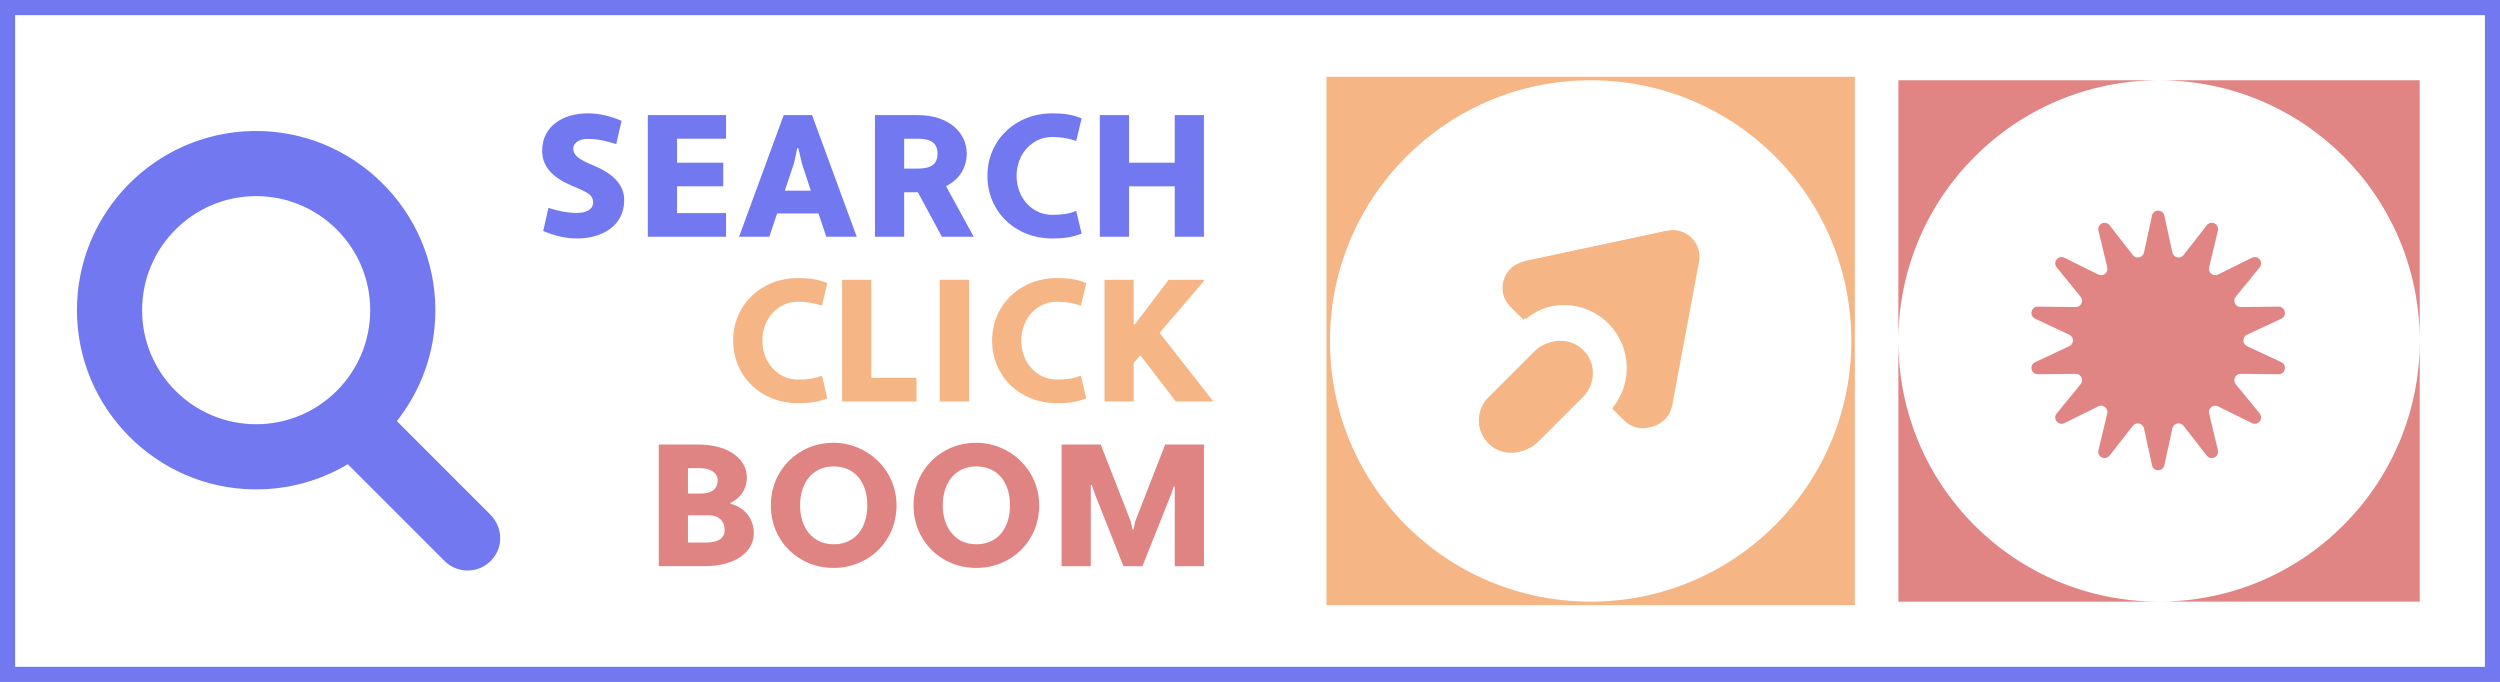 <svg xmlns="http://www.w3.org/2000/svg" id="b" viewBox="0 0 2313.77 631.11"><defs><style>.e{fill:#7178f0;}.e,.f,.g,.h{stroke-width:0px;}.f{fill:#f6b585;}.g{fill:#e08484;}.h{fill:#df8383;}</style></defs><g id="c"><g id="d"><path class="e" d="m2299.79 13.99v603.14H13.99V13.99h2285.8M2313.78.0H0v631.11h2313.77V0h0z"/><path class="e" d="m453.67 476.1-86.37-86.37c22.31-28.26 35.65-63.92 35.64-102.72-.04-92.48-76.66-167.55-169.12-165.76-90.15 1.74-162.68 75.39-162.61 165.97s73.48 164.67 163.91 165.71c31.73.37 61.43-8.2 86.77-23.31l89.58 89.58c11.98 11.98 31.52 11.77 43.24-.61s10.58-30.87-1.03-42.48zM131.52 287.07c0-58.29 47.26-105.55 105.55-105.55s105.55 47.26 105.55 105.55-47.26 105.55-105.55 105.55-105.55-47.26-105.55-105.55z"/><path class="f" d="m1420.15 325.09-42.65 42.65c-11.98 11.98-11.77 31.52.61 43.24 11.93 11.3 30.86 10.58 42.48-1.03l41.76-41.76c11.62-11.62 12.33-30.55 1.04-42.48-11.72-12.38-31.26-12.58-43.24-.61z"/><path class="f" d="m1540.25 214.37-130.11 27.78c-19.17 4.09-26.18 27.8-12.32 41.66l12.05 12.05c22.9-19.17 57.16-18.03 78.67 3.49 21.52 21.52 22.66 55.77 3.49 78.67l11.05 11.05c14.06 14.06 38.13 6.61 41.78-12.94l24.85-133.04c3.24-17.34-12.21-32.4-29.46-28.72z"/><path class="f" d="m1227.65 71.04v489.03h489.03V71.04h-489.03zm244.51 485.77c-133.64.0-241.26-107.62-241.26-241.26.0-133.24 108.01-241.26 241.26-241.26 133.63.0 241.26 107.62 241.26 241.26.0 133.24-108.01 241.26-241.26 241.26z"/><path class="g" d="m1756.96 315.56v241.26h241.26c-133.64.0-241.26-107.62-241.26-241.26z"/><path class="g" d="m1998.22 556.81h241.26V315.55c0 133.24-108.01 241.26-241.26 241.26z"/><path class="g" d="m1998.22 74.3h-241.26v241.26c0-133.24 108.01-241.26 241.26-241.26z"/><path class="g" d="m1998.22 74.3c133.64.0 241.26 107.62 241.26 241.26V74.3h-241.26z"/><path class="g" d="m2079.66 309.78 31.67-14.84c5.69-2.67 3.74-11.21-2.54-11.15l-34.98.37c-4.96.05-7.73-5.7-4.6-9.55l22.1-27.11c3.97-4.87-1.49-11.73-7.13-8.94l-31.35 15.51c-4.44 2.2-9.44-1.78-8.28-6.61l8.15-34.02c1.46-6.12-6.43-9.92-10.3-4.96l-21.52 27.58c-3.05 3.91-9.28 2.49-10.33-2.36l-7.42-34.18c-1.33-6.15-10.1-6.15-11.43.0l-7.42 34.18c-1.05 4.85-7.28 6.27-10.33 2.36l-21.52-27.58c-3.87-4.96-11.77-1.15-10.3 4.96l8.15 34.02c1.15 4.82-3.84 8.8-8.28 6.61l-31.35-15.51c-5.64-2.79-11.1 4.06-7.13 8.94l22.1 27.11c3.13 3.84.36 9.6-4.6 9.55l-34.98-.37c-6.29-.07-8.24 8.48-2.54 11.15l31.67 14.84c4.49 2.1 4.49 8.49.0 10.59l-31.67 14.84c-5.69 2.67-3.74 11.21 2.54 11.15l34.98-.37c4.96-.05 7.73 5.7 4.6 9.55l-22.1 27.11c-3.97 4.87 1.49 11.73 7.13 8.94l31.35-15.51c4.44-2.2 9.44 1.78 8.28 6.61l-8.15 34.02c-1.46 6.12 6.43 9.92 10.3 4.96l21.52-27.58c3.05-3.91 9.28-2.49 10.33 2.36l7.42 34.18c1.33 6.15 10.1 6.15 11.43.0l7.42-34.18c1.05-4.85 7.28-6.27 10.33-2.36l21.52 27.58c3.87 4.96 11.77 1.15 10.3-4.96l-8.15-34.02c-1.15-4.82 3.84-8.8 8.28-6.61l31.35 15.51c5.64 2.79 11.1-4.06 7.13-8.94l-22.1-27.11c-3.13-3.84-.36-9.6 4.6-9.55l34.98.37c6.29.07 8.24-8.48 2.54-11.15l-31.67-14.84c-4.49-2.1-4.49-8.49.0-10.59z"/><path class="e" d="m507.57 192.4c8.52 2.57 16.25 4.66 26.54 4.66 7.56.0 14.8-2.73 14.8-9.65s-4.66-9.33-18.82-15.12c-17.85-7.56-28.31-17.37-28.31-32.81.0-23.32 20.27-34.58 41.98-34.58 11.74.0 21.55 2.73 31.53 6.92l-4.99 21.55c-8.69-2.73-16.25-4.83-26.54-4.83-7.08.0-13.19 3.22-13.19 9.17s5.31 9.97 18.01 15.12c18.5 7.56 29.11 17.85 29.11 32.33.0 24.45-21.23 35.55-43.59 35.55-10.94.0-21.55-2.73-31.36-6.92l4.83-21.39z"/><path class="e" d="m599.57 219.1V106.51h72.38v21.87h-45.36v22.2h42.78v21.87h-42.78v24.77h45.36v21.87h-72.38z"/><path class="e" d="m757.51 197.55h-38.28l-7.24 21.55H684l41.34-112.59h26.22L792.9 219.1h-28.15l-7.24-21.55zm-31.2-21.07h24.13l-8.2-24.93-3.38-14.48h-.96l-3.06 14.15-8.52 25.25z"/><path class="e" d="m809.78 106.51h39.41c29.27.0 45.52 16.41 45.52 35.71.0 12.87-6.76 23.8-19.14 30.08l25.57 46.81h-29.43l-22.2-41.18H836.8v41.18h-27.02V106.52zm27.02 21.87v27.67h12.38c12.55.0 18.5-4.02 18.5-13.83s-5.95-13.83-18.5-13.83H836.8z"/><path class="e" d="m973.84 198.84c8.36.0 15.6-.8 22.2-3.7l4.99 21.07c-8.85 3.54-17.21 4.5-27.18 4.5-34.26.0-59.99-24.93-59.99-57.9s25.73-57.9 59.99-57.9c9.97.0 18.34.96 27.18 4.66l-4.99 20.91c-6.11-2.25-13.67-3.7-22.2-3.7-18.5.0-32.97 15.6-32.97 36.03s14.48 36.03 32.97 36.03z"/><path class="e" d="m1087.23 172.46h-42.3v46.64h-27.02V106.51h27.02v44.07h42.3v-44.07h27.02V219.1h-27.02v-46.64z"/><path class="f" d="m738.53 351.28c8.36.0 15.6-.8 22.2-3.7l4.99 21.07c-8.85 3.54-17.21 4.5-27.18 4.5-34.26.0-59.99-24.93-59.99-57.9s25.73-57.9 59.99-57.9c9.97.0 18.34.96 27.18 4.66l-4.99 20.91c-6.11-2.25-13.67-3.7-22.2-3.7-18.5.0-32.97 15.6-32.97 36.03s14.48 36.03 32.97 36.03z"/><path class="f" d="m779.38 258.96h27.02v90.72h41.82v21.87h-68.84V258.96z"/><path class="f" d="m869.77 258.96h27.02v112.59h-27.02V258.96z"/><path class="f" d="m978.18 351.28c8.36.0 15.6-.8 22.2-3.7l4.99 21.07c-8.85 3.54-17.21 4.5-27.18 4.5-34.26.0-59.99-24.93-59.99-57.9s25.74-57.9 59.99-57.9c9.97.0 18.34.96 27.18 4.66l-4.99 20.91c-6.11-2.25-13.67-3.7-22.2-3.7-18.5.0-32.97 15.6-32.97 36.03s14.48 36.03 32.97 36.03z"/><path class="f" d="m1055.38 328.77-6.11 7.08v35.71h-27.02V258.97h27.02v41.01l.96.32 31.36-41.34h32.65l.32.8-41.34 48.25 49.7 63.53h-34.74l-32.81-42.78z"/><path class="h" d="m609.7 411.4h36.03c29.27.0 45.52 13.83 45.52 30.56.0 10.29-5.79 19.3-15.12 23.32v.96c13.51 3.38 21.55 14.48 21.55 27.18.0 16.89-16.25 30.56-45.52 30.56H609.7V411.39zm27.02 21.87v23.48h12.38c10.13.0 15.12-4.66 15.12-12.55.0-5.63-5.47-10.94-16.73-10.94h-10.78zm0 43.59v25.25h17.21c10.29.0 16.73-3.86 16.73-11.42.0-8.52-5.47-13.83-15.12-13.83h-18.82z"/><path class="h" d="m771.5 409.8c31.2.0 58.23 24.93 58.23 57.9s-25.41 57.9-58.23 57.9-58.06-24.93-58.06-57.9 25.41-57.9 58.06-57.9zm0 93.93c19.78.0 31.2-14.8 31.2-36.03s-11.42-36.03-31.2-36.03-31.04 15.6-31.04 36.03 11.42 36.03 31.04 36.03z"/><path class="h" d="m903.55 409.8c31.2.0 58.23 24.93 58.23 57.9s-25.41 57.9-58.23 57.9-58.06-24.93-58.06-57.9 25.41-57.9 58.06-57.9zm0 93.93c19.78.0 31.2-14.8 31.2-36.03s-11.42-36.03-31.2-36.03-31.04 15.6-31.04 36.03 11.42 36.03 31.04 36.03z"/><path class="h" d="m1087.22 450.49-.96-.16-2.25 6.76-26.7 66.91h-17.53l-26.38-66.59-2.9-8.52h-.96V524h-27.02V411.41h36.19l27.83 71.25 1.61 7.4h.96l1.45-7.24 27.83-71.41h35.87V524h-27.02v-73.51z"/><path class="f" d="m1422.91 324.21-42.65 42.65c-11.98 11.98-11.77 31.52.61 43.24 11.93 11.3 30.86 10.58 42.48-1.03l41.76-41.76c11.62-11.62 12.33-30.55 1.04-42.48-11.72-12.38-31.26-12.58-43.24-.61z"/><path class="f" d="m1543.01 213.49-130.11 27.78c-19.17 4.09-26.18 27.8-12.32 41.66l12.05 12.05c22.9-19.17 57.16-18.03 78.67 3.49 21.52 21.52 22.66 55.77 3.49 78.67l11.05 11.05c14.06 14.06 38.13 6.61 41.78-12.94l24.85-133.04c3.24-17.34-12.21-32.4-29.46-28.72z"/></g></g></svg>